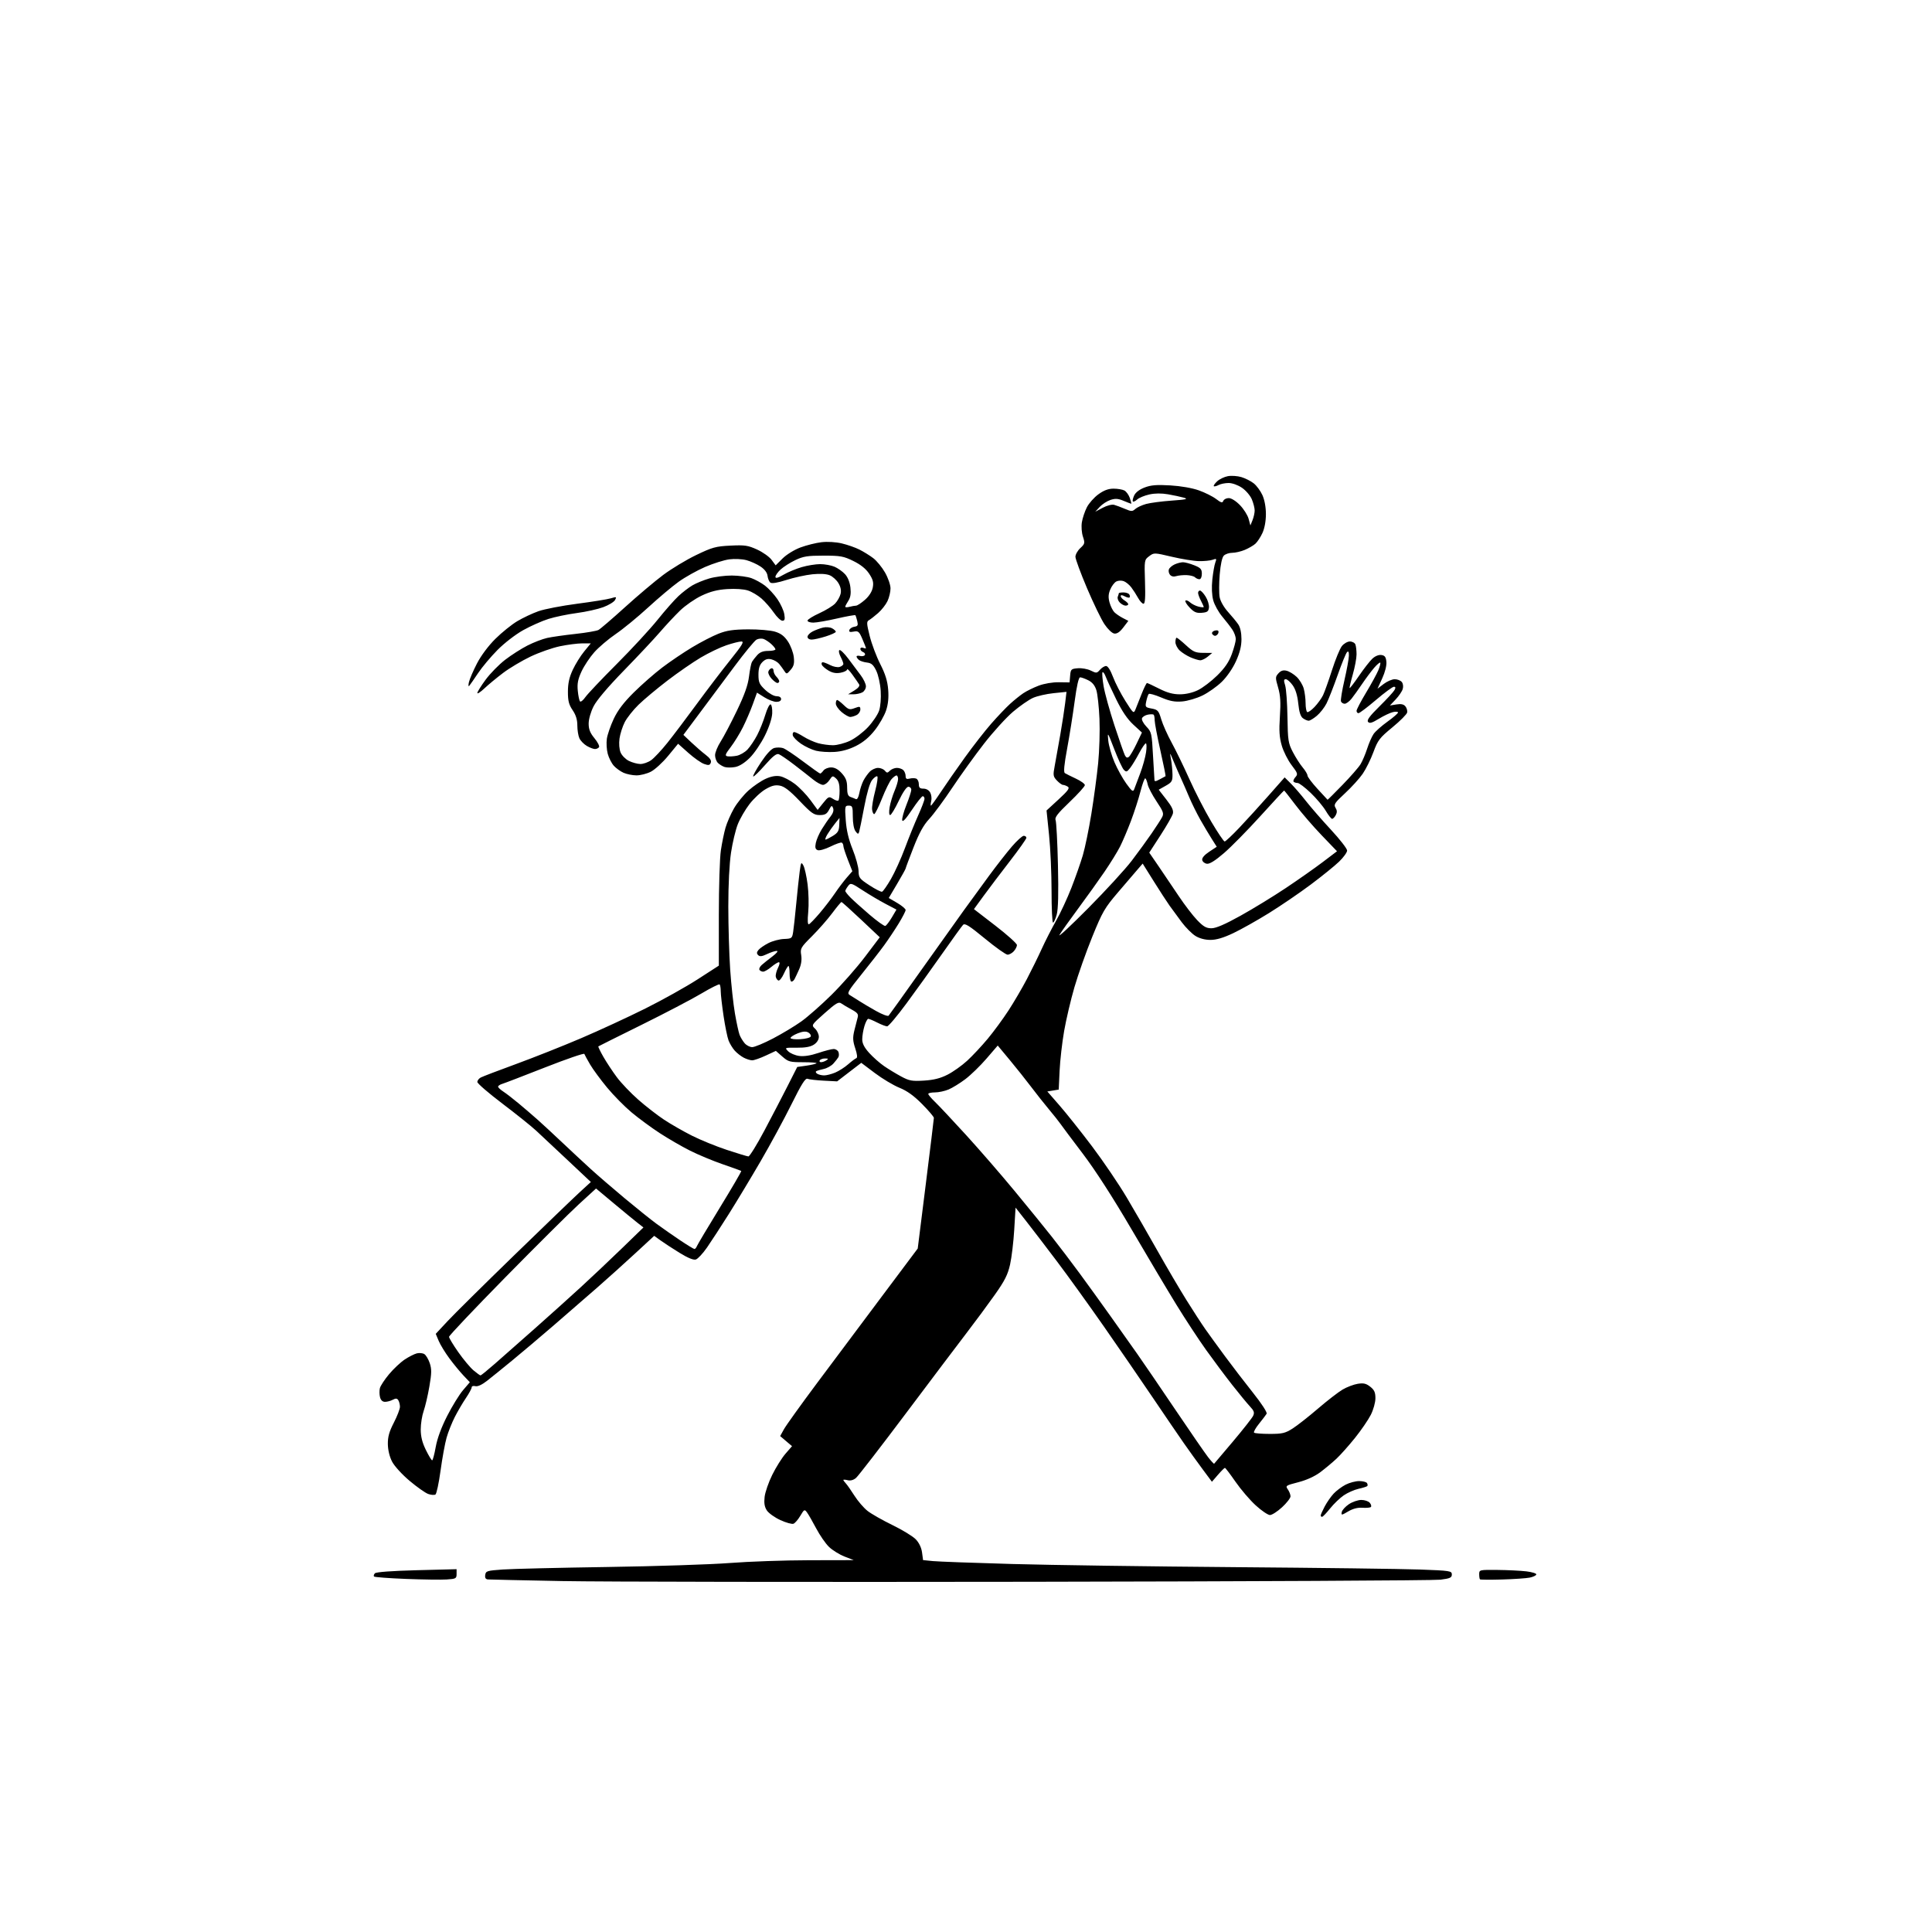 <svg version="1.1" xmlns="http://www.w3.org/2000/svg" xmlns:xlink="http://www.w3.org/1999/xlink" width="1024" height="1024" viewBox="0 0 1024 1024"><path stroke="none" fill="black" fill-rule="evenodd" d="M546.5,838.375C430.45,838.563 318.625,838.393 298.0,837.998C277.375,837.603 259.681,837.217 258.68,837.14C257.394,837.041 256.955,836.34 257.18,834.75C257.477,832.663 258.152,832.454 266.5,831.866C271.45,831.517 296.425,830.92 322.0,830.538C347.575,830.157 376.748,829.204 386.829,828.422C396.909,827.64 415.809,826.979 428.829,826.953L452.5,826.906L447.581,824.986C444.876,823.929 441.182,821.631 439.374,819.877C437.565,818.124 434.518,813.722 432.604,810.095C430.689,806.468 428.498,802.656 427.734,801.625C426.422,799.856 426.224,799.955 424.192,803.399C423.008,805.406 421.373,807.303 420.56,807.615C419.746,807.928 416.625,807.059 413.625,805.686C410.624,804.312 407.399,802.012 406.457,800.575C405.218,798.684 404.886,796.7 405.258,793.404C405.54,790.897 407.369,785.615 409.321,781.665C411.273,777.715 414.428,772.687 416.332,770.491L419.794,766.5L416.647,763.825L413.5,761.151L415.5,757.532C416.6,755.542 424.451,744.596 432.946,733.207C441.442,721.818 456.947,701.08 467.403,687.123L486.415,661.746L490.685,627.623C493.034,608.855 494.964,593.05 494.975,592.5C494.986,591.95 492.183,588.659 488.747,585.187C484.354,580.748 480.785,578.181 476.722,576.538C473.545,575.252 467.693,571.753 463.719,568.762L456.493,563.323L450.094,568.235L443.695,573.147L436.597,572.778C432.694,572.574 428.825,572.128 428.0,571.787C426.862,571.315 424.812,574.57 419.5,585.284C415.65,593.049 408.296,606.625 403.159,615.451C398.021,624.278 390.415,636.9 386.257,643.5C382.099,650.1 376.909,658.075 374.723,661.222C372.537,664.37 369.882,667.22 368.823,667.556C367.55,667.96 364.629,666.768 360.199,664.036C356.515,661.764 351.978,658.806 350.119,657.464L346.737,655.022L336.74,664.261C331.241,669.343 322.188,677.493 316.621,682.373C311.055,687.253 300.65,696.29 293.5,702.456C286.35,708.622 276.435,717.004 271.467,721.083C266.499,725.163 260.508,730.007 258.152,731.85C255.434,733.976 253.163,735.014 251.935,734.693C250.846,734.409 249.998,734.693 249.996,735.344C249.993,735.98 248.619,738.525 246.941,741.0C245.263,743.475 242.623,747.975 241.074,751.0C239.525,754.025 237.555,758.975 236.697,762.0C235.839,765.025 234.401,772.892 233.501,779.482C232.602,786.072 231.382,791.764 230.789,792.13C230.197,792.496 228.48,792.366 226.975,791.841C225.469,791.316 221.03,788.188 217.111,784.889C213.096,781.509 209.037,777.059 207.814,774.695C206.474,772.104 205.617,768.556 205.572,765.416C205.517,761.545 206.276,758.826 208.75,754.025C210.538,750.557 211.993,746.77 211.985,745.61C211.976,744.449 211.583,742.891 211.112,742.147C210.453,741.108 209.776,741.05 208.193,741.897C207.059,742.504 205.21,743.0 204.085,743.0C202.736,743.0 201.824,742.148 201.411,740.5C201.066,739.125 201.037,736.987 201.348,735.75C201.659,734.513 203.845,731.187 206.207,728.361C208.568,725.534 212.3,722.029 214.5,720.572C216.7,719.115 219.582,717.649 220.905,717.314C222.227,716.979 224.027,717.153 224.905,717.7C225.782,718.247 227.074,720.41 227.776,722.506C228.832,725.658 228.796,727.8 227.569,734.911C226.753,739.639 225.391,745.474 224.543,747.879C223.694,750.284 223,754.66 223,757.604C223,761.396 223.789,764.565 225.708,768.478C227.198,771.515 228.701,774.0 229.048,774.0C229.396,774.0 230.245,770.837 230.936,766.972C231.75,762.413 233.884,756.621 237.009,750.483C239.658,745.279 243.446,739.129 245.426,736.816L249.025,732.61L245.654,729.055C243.799,727.1 240.434,723.005 238.176,719.955C235.917,716.905 233.369,712.734 232.513,710.685L230.957,706.961L237.228,700.23C240.678,696.529 256.55,680.829 272.5,665.342C288.45,649.855 304.124,634.775 307.332,631.832L313.163,626.482L300.944,614.991C294.224,608.671 286.65,601.576 284.113,599.225C281.576,596.874 273.538,590.435 266.25,584.915C258.963,579.396 253,574.248 253.0,573.475C253.0,572.703 253.808,571.638 254.797,571.109C255.785,570.58 264.222,567.357 273.547,563.947C282.871,560.536 298.375,554.382 308.0,550.272C317.625,546.161 332.956,539.075 342.069,534.526C351.182,529.976 363.67,523.002 369.819,519.028L381.0,511.802L381.0,484.843C381.0,470.015 381.485,454.647 382.077,450.692C382.669,446.736 383.779,441.331 384.544,438.679C385.309,436.028 387.322,431.434 389.017,428.47C390.713,425.507 394.215,421.201 396.8,418.903C399.385,416.604 403.459,413.844 405.852,412.77C408.794,411.449 411.27,411.016 413.49,411.432C415.298,411.771 418.799,413.593 421.271,415.481C423.743,417.368 427.475,421.242 429.565,424.089L433.365,429.266L436.307,425.599C439.083,422.138 439.375,422.016 441.509,423.414C442.753,424.229 444.047,424.619 444.385,424.281C444.723,423.943 445.0,421.561 445.0,418.988C445.0,415.694 444.449,413.811 443.136,412.623C441.373,411.027 441.182,411.073 439.613,413.468C438.7,414.861 437.167,416.0 436.205,416.0C435.243,416 432.891,414.729 430.978,413.176C429.065,411.622 424.575,408.108 421.0,405.366C417.425,402.623 413.732,400.091 412.793,399.738C411.54,399.266 409.572,400.819 405.4,405.571C402.273,409.133 399.484,411.817 399.202,411.536C398.921,411.254 400.783,407.878 403.34,404.032C406.327,399.539 408.858,396.823 410.422,396.43C411.761,396.094 413.826,396.127 415.012,396.504C416.199,396.88 420.991,400.071 425.662,403.594C430.334,407.117 434.409,410.0 434.718,410.0C435.027,410 435.814,409.269 436.468,408.375C437.121,407.481 438.946,406.75 440.522,406.75C442.472,406.75 444.284,407.753 446.194,409.891C448.361,412.316 449,414.026 449.0,417.399C449.0,420.657 449.445,421.924 450.75,422.384C451.712,422.724 453.009,423.246 453.631,423.544C454.316,423.873 455.039,422.607 455.466,420.328C455.854,418.261 456.832,415.292 457.639,413.731C458.446,412.171 459.982,410.018 461.053,408.947C462.124,407.876 464.07,407 465.378,407.0C466.685,407.0 468.305,407.662 468.977,408.472C470.053,409.768 470.375,409.768 471.671,408.472C472.48,407.662 474.146,407 475.371,407C476.597,407 478.14,407.54 478.8,408.2C479.46,408.86 480,410.262 480.0,411.317C480.0,412.77 480.506,413.101 482.096,412.685C483.25,412.383 484.825,412.379 485.596,412.675C486.368,412.972 487.0,414.291 487.0,415.607C487.0,417.484 487.532,418.0 489.465,418.0C490.943,418 492.378,418.838 493.05,420.093C493.666,421.244 493.898,423.269 493.566,424.593C493.234,425.917 493.167,427.0 493.418,427.0C493.668,427 496.033,423.737 498.672,419.75C501.311,415.762 507.029,407.55 511.378,401.5C515.727,395.45 522.034,387.366 525.393,383.536C528.752,379.706 533.252,374.981 535.393,373.036C537.534,371.091 540.684,368.559 542.393,367.409C544.102,366.258 547.75,364.466 550.5,363.424C553.429,362.316 557.861,361.562 561.199,361.606L566.898,361.681L567.199,358.091C567.481,354.722 567.734,354.481 571.273,354.188C573.348,354.017 576.448,354.576 578.162,355.431C581.083,356.888 581.386,356.861 583.006,354.993C583.957,353.897 585.414,353.0 586.245,353.0C587.169,353 588.593,355.238 589.909,358.756C591.093,361.922 594.037,367.647 596.451,371.478C600.681,378.192 600.877,378.355 601.842,375.972C602.393,374.613 603.862,370.913 605.106,367.75C606.35,364.588 607.623,362.006 607.934,362.013C608.245,362.02 611.151,363.37 614.391,365.013C618.617,367.156 621.708,368 625.325,368.0C628.483,368.0 632.075,367.174 634.934,365.791C637.445,364.576 642.032,361.088 645.126,358.041C649.184,354.043 651.343,350.888 652.876,346.712C654.044,343.529 654.998,339.929 654.995,338.712C654.992,337.496 654.204,335.301 653.245,333.835C652.285,332.369 649.856,329.219 647.847,326.835C645.839,324.451 643.671,320.538 643.03,318.141C642.301,315.416 642.127,311.292 642.564,307.141C642.949,303.488 643.655,299.457 644.133,298.182C644.921,296.08 644.793,295.941 642.751,296.682C641.513,297.132 638.25,297.46 635.5,297.411C632.75,297.362 626.262,296.319 621.081,295.092C611.737,292.879 611.642,292.877 609.081,294.8C606.523,296.722 606.503,296.84 606.874,308.369C607.144,316.797 606.925,320 606.077,320C605.434,320.0 604.14,318.606 603.203,316.902C602.267,315.197 600.65,312.685 599.612,311.318C598.573,309.952 596.773,308.474 595.612,308.035C594.45,307.596 592.674,307.669 591.665,308.199C590.656,308.728 589.213,310.639 588.459,312.445C587.438,314.886 587.342,316.653 588.081,319.331C588.628,321.312 589.776,323.633 590.632,324.49C591.489,325.346 593.507,326.728 595.117,327.561L598.045,329.075L595.366,332.586C593.544,334.976 592.019,336.003 590.594,335.799C589.409,335.63 587.145,333.472 585.38,330.832C583.664,328.264 579.502,319.667 576.13,311.726C572.759,303.786 570.0,296.303 570.0,295.097C570.0,293.891 571.167,291.823 572.594,290.501C575.011,288.261 575.105,287.849 573.982,284.446C573.299,282.377 573.054,279.066 573.415,276.806C573.766,274.612 574.953,271.052 576.054,268.895C577.154,266.738 579.91,263.629 582.177,261.987C585.083,259.882 587.456,259 590.216,259C592.369,259 594.955,259.441 595.961,259.979C596.967,260.517 598.264,262.317 598.843,263.979C599.422,265.641 599.749,267 599.57,267C599.391,267 597.576,266.303 595.536,265.451C592.624,264.234 591.127,264.133 588.561,264.98C586.764,265.573 584.215,267.222 582.897,268.644L580.5,271.23L584.477,269.12C586.683,267.949 589.354,267.256 590.477,267.562C591.59,267.867 594.189,268.834 596.252,269.711C599.647,271.154 600.171,271.158 601.752,269.752C602.714,268.898 605.3,267.707 607.5,267.106C609.7,266.505 615.775,265.709 621.0,265.336C628.704,264.785 629.933,264.493 627.5,263.791C625.85,263.314 622.072,262.504 619.104,261.991C615.597,261.384 612.101,261.417 609.12,262.085C606.597,262.651 603.735,263.835 602.76,264.717C601.785,265.599 600.749,266.082 600.456,265.79C600.164,265.498 600.459,264.087 601.111,262.655C601.864,261.002 603.886,259.445 606.65,258.39C610.043,257.094 613.04,256.847 620.251,257.268C625.805,257.593 631.859,258.646 635.405,259.904C638.652,261.056 642.771,263.113 644.557,264.476C647.205,266.495 647.909,266.68 648.371,265.476C648.682,264.664 649.985,264.0 651.266,264C652.645,264 655.073,265.529 657.222,267.75C659.218,269.812 661.275,273.075 661.795,275.0L662.739,278.5L663.87,275.685C664.491,274.137 665,271.829 665.0,270.557C665.0,269.285 664.326,266.631 663.502,264.66C662.679,262.688 660.324,259.933 658.27,258.538C656.118,257.075 653.123,256 651.202,256C649.369,256 646.96,256.486 645.849,257.081C644.738,257.676 643.612,257.946 643.348,257.682C643.084,257.417 643.876,256.261 645.109,255.113C646.342,253.965 648.89,252.736 650.772,252.383C652.653,252.03 655.889,252.249 657.961,252.87C660.034,253.491 662.972,254.976 664.49,256.171C666.009,257.365 668.085,260.178 669.104,262.421C670.248,264.941 670.956,268.794 670.956,272.5C670.956,276.204 670.253,280.031 669.119,282.5C668.109,284.7 666.415,287.27 665.355,288.212C664.294,289.153 661.77,290.616 659.746,291.462C657.721,292.308 654.732,293 653.104,293C651.475,293.0 649.477,293.666 648.663,294.48C647.731,295.412 646.921,299.105 646.475,304.454C646.086,309.126 646.073,314.575 646.446,316.564C646.838,318.654 648.712,321.935 650.888,324.34C652.958,326.628 655.405,329.613 656.326,330.973C657.37,332.514 658.0,335.44 658.0,338.744C658,342.463 657.129,345.964 655.082,350.48C653.352,354.294 650.284,358.742 647.549,361.4C645.012,363.867 640.419,367.116 637.344,368.62C634.268,370.125 629.431,371.549 626.593,371.784C622.63,372.113 620.052,371.625 615.467,369.681C612.185,368.289 609.21,367.453 608.855,367.825C608.501,368.196 607.908,369.936 607.539,371.692C606.898,374.733 607.035,374.916 610.427,375.552C613.666,376.16 614.123,376.675 615.483,381.255C616.305,384.024 618.801,389.61 621.028,393.668C623.255,397.727 627.484,406.432 630.426,413.014C633.367,419.595 638.573,429.71 641.994,435.49C645.415,441.271 648.606,446.0 649.085,446.0C649.563,446.0 653.049,442.738 656.829,438.75C660.61,434.762 667.571,427.119 672.297,421.765L680.89,412.03L684.195,415.31C686.013,417.114 689.598,421.27 692.163,424.545C694.728,427.82 700.69,434.665 705.413,439.756C710.136,444.846 714.0,449.815 714.0,450.798C714.0,451.78 712.087,454.429 709.75,456.684C707.413,458.94 700.653,464.409 694.728,468.838C688.804,473.267 678.849,480.061 672.605,483.935C666.362,487.809 657.848,492.596 653.685,494.572C648.438,497.064 644.72,498.167 641.561,498.167C638.682,498.167 635.758,497.396 633.615,496.071C631.75,494.919 628.46,491.619 626.303,488.738C624.146,485.857 621.259,481.925 619.888,480.0C618.516,478.075 614.75,472.274 611.518,467.108L605.642,457.717L603.071,460.692C601.657,462.328 596.971,467.796 592.658,472.843C585.473,481.249 584.32,483.239 578.902,496.576C575.65,504.582 571.407,516.576 569.474,523.229C567.54,529.882 565.086,540.314 564.019,546.412C562.953,552.511 561.87,562.0 561.613,567.5L561.146,577.5L558.124,578.0L555.102,578.5L561.638,586.0C565.234,590.125 572.973,599.858 578.838,607.628C584.702,615.398 592.943,627.548 597.151,634.628C601.358,641.708 608.726,654.475 613.524,663.0C618.321,671.525 625.195,683.225 628.798,689.0C632.401,694.775 636.931,701.75 638.863,704.5C640.795,707.25 645.534,713.775 649.392,719.0C653.251,724.225 659.923,732.919 664.219,738.321C668.751,744.017 671.739,748.637 671.336,749.321C670.954,749.969 669.151,752.341 667.33,754.592C665.508,756.843 664.314,758.98 664.676,759.342C665.037,759.704 668.77,760.0 672.971,760.0C679.641,760.0 681.175,759.641 685.079,757.165C687.538,755.605 693.589,750.858 698.525,746.616C703.461,742.374 709.356,737.814 711.623,736.483C713.891,735.153 717.492,733.785 719.626,733.444C722.705,732.951 724.073,733.269 726.253,734.984C728.423,736.691 729,737.977 729.0,741.106C729,743.329 727.923,747.192 726.545,749.911C725.195,752.575 721.426,758.073 718.17,762.128C714.914,766.182 710.507,771.133 708.375,773.13C706.244,775.126 702.383,778.347 699.796,780.286C696.829,782.51 692.521,784.475 688.129,785.606C681.46,787.324 681.226,787.485 682.583,789.423C683.363,790.535 684.0,792.188 684.0,793.095C684,794.003 681.985,796.603 679.522,798.873C677.06,801.143 674.171,803.0 673.103,803.0C672.035,803.0 668.638,800.694 665.555,797.876C662.471,795.058 657.654,789.433 654.849,785.376C652.045,781.319 649.517,778.0 649.231,778.0C648.946,778.0 647.279,779.657 645.528,781.683L642.344,785.366L637.422,778.746C634.715,775.104 630.203,768.834 627.396,764.812C624.589,760.791 617.126,749.85 610.81,740.5C604.494,731.15 592.895,714.275 585.033,703.0C577.172,691.725 565.984,676.2 560.17,668.5C554.357,660.8 547.051,651.253 543.934,647.284L538.268,640.068L537.567,651.784C537.182,658.228 536.188,666.527 535.359,670.226C534.151,675.613 532.545,678.799 527.291,686.226C523.683,691.327 517.11,700.225 512.684,706.0C508.258,711.775 493.656,731.125 480.236,749.0C466.815,766.875 454.887,782.315 453.73,783.312C452.389,784.467 450.788,784.913 449.313,784.542C448.041,784.223 447.0,784.163 447.0,784.41C447.0,784.656 447.572,785.452 448.271,786.179C448.97,786.905 451.041,789.861 452.873,792.747C454.706,795.633 457.846,799.276 459.852,800.842C461.859,802.409 467.801,805.783 473.058,808.34C478.315,810.897 483.863,814.292 485.388,815.883C487.122,817.693 488.364,820.295 488.704,822.832L489.248,826.887L494.374,827.402C497.193,827.685 516.15,828.382 536.5,828.952C556.85,829.521 609.95,830.272 654.5,830.622C699.05,830.971 743.15,831.536 752.5,831.878C768.626,832.468 769.5,832.603 769.5,834.5C769.5,836.193 768.578,836.618 763.5,837.267C760.2,837.689 662.55,838.188 546.5,838.375zM236.747,837.157C233.858,837.346 224.159,837.213 215.193,836.862C206.227,836.511 198.608,835.941 198.262,835.595C197.916,835.25 198.123,834.477 198.722,833.878C199.402,833.198 207.743,832.585 220.906,832.246L242.0,831.703L242.0,834.259C242.0,836.632 241.625,836.839 236.747,837.157zM796.164,837.168C789.93,837.351 784.642,837.312 784.414,837.083C784.186,836.854 784.0,835.617 784.0,834.333C784.0,832.042 784.174,832.002 793.75,832.099C799.112,832.153 805.975,832.491 809.0,832.849C812.025,833.207 814.403,833.95 814.285,834.5C814.166,835.05 812.591,835.801 810.785,836.168C808.978,836.536 802.399,836.986 796.164,837.168zM700.75,803.939C700.337,803.973 700.0,803.656 700.0,803.235C700.0,802.815 700.946,800.677 702.102,798.485C703.259,796.293 705.396,793.221 706.852,791.658C708.309,790.096 711.17,787.958 713.21,786.908C715.251,785.859 718.487,785.0 720.401,785.0C722.316,785.0 724.179,785.48 724.541,786.067C724.904,786.653 724.965,787.368 724.678,787.655C724.391,787.943 722.301,788.594 720.034,789.104C717.767,789.613 714.244,791.174 712.206,792.572C710.168,793.97 706.925,797.086 705.0,799.496C703.075,801.906 701.163,803.906 700.75,803.939zM714.562,801.096C711.043,803.172 710.816,803.196 711.153,801.445C711.351,800.414 713.04,798.542 714.905,797.285C716.77,796.028 719.749,795.0 721.525,795.0C723.302,795.0 725.324,795.686 726.02,796.524C726.716,797.362 726.977,798.357 726.6,798.733C726.223,799.11 724.209,799.295 722.124,799.145C719.609,798.963 717.064,799.62 714.562,801.096zM643.526,775.796C643.683,775.633 648.176,770.325 653.51,764.0C658.844,757.675 663.652,751.555 664.196,750.401C664.996,748.701 664.667,747.749 662.472,745.401C660.98,743.805 656.776,738.703 653.13,734.063C649.483,729.422 643.26,721.097 639.3,715.563C635.34,710.028 628.23,699.2 623.5,691.5C618.77,683.8 608.011,665.72 599.591,651.323C589.891,634.737 580.474,620.13 573.891,611.459C568.176,603.931 562.843,596.811 562.039,595.636C561.235,594.461 558.507,591.025 555.976,588.0C553.445,584.975 549.17,579.575 546.475,576.0C543.779,572.425 538.704,566.049 535.195,561.831L528.816,554.162L522.854,561.089C519.575,564.899 514.533,569.797 511.651,571.974C508.768,574.15 504.757,576.621 502.737,577.465C500.717,578.309 497.475,579.0 495.532,579.0C493.589,579.0 492.0,579.362 492.0,579.804C492.0,580.246 493.617,582.158 495.593,584.054C497.569,585.949 504.938,593.8 511.968,601.5C518.997,609.2 530.543,622.51 537.625,631.079C544.706,639.647 553.65,650.646 557.5,655.52C561.35,660.395 567.987,669.134 572.248,674.942C576.51,680.749 583.839,690.9 588.536,697.5C593.233,704.1 599.61,713.1 602.707,717.5C605.804,721.9 614.864,735.175 622.839,747.0C630.815,758.825 638.668,770.208 640.291,772.296C641.914,774.384 643.37,775.959 643.526,775.796zM254.693,729.0C254.99,729.0 258.443,726.19 262.366,722.756C266.29,719.321 275.8,710.93 283.5,704.109C291.2,697.287 302.209,687.385 307.964,682.103C313.72,676.821 323.515,667.567 329.731,661.539L341.034,650.577L337.786,648.039C336,646.642 330.348,641.998 325.226,637.718L315.914,629.935L306.871,638.218C301.897,642.773 284.367,660.2 267.914,676.945C251.461,693.69 238.0,707.907 238.0,708.539C238.0,709.17 240.21,712.833 242.911,716.679C245.612,720.526 249.247,724.871 250.988,726.336C252.729,727.801 254.396,729.0 254.693,729.0zM368.079,662.0C368.468,662.0 369.044,661.329 369.358,660.509C369.673,659.689 375.18,650.447 381.595,639.972C388.011,629.497 393.089,620.793 392.88,620.629C392.671,620.466 388.254,618.87 383.064,617.084C377.874,615.297 370.058,612.04 365.694,609.846C361.331,607.652 354.102,603.469 349.63,600.549C345.159,597.63 338.455,592.696 334.734,589.585C331.012,586.474 325.162,580.537 321.734,576.391C318.305,572.244 314.266,566.748 312.759,564.176C311.251,561.604 309.878,559.094 309.708,558.598C309.538,558.103 300.197,561.315 288.949,565.737C277.702,570.159 267.488,574.083 266.25,574.456C265.012,574.829 264.0,575.503 264.0,575.952C264.0,576.402 265.238,577.571 266.75,578.549C268.262,579.527 271.972,582.392 274.992,584.914C278.013,587.436 282.51,591.3 284.984,593.5C287.459,595.7 293.313,601.118 297.992,605.541C302.671,609.963 309.44,616.263 313.032,619.541C316.625,622.818 324.725,629.804 331.032,635.065C337.34,640.325 344.984,646.451 348.02,648.676C351.055,650.902 356.652,654.81 360.456,657.361C364.26,659.913 367.69,662.0 368.079,662.0zM396.664,612.929C397.304,612.968 401.115,606.812 405.133,599.25C409.151,591.688 414.714,581.004 417.495,575.509L422.552,565.517L427.374,564.828C430.026,564.448 432.452,563.882 432.764,563.569C433.077,563.256 429.899,563.0 425.701,563.0C418.644,563.0 417.812,562.774 414.646,559.994L411.223,556.989L405.862,559.485C402.913,560.857 399.69,561.985 398.7,561.99C397.711,561.996 395.686,561.368 394.2,560.595C392.715,559.822 390.56,558.135 389.412,556.845C388.263,555.555 386.8,553.15 386.161,551.5C385.521,549.85 384.326,544.0 383.505,538.5C382.684,533.0 382.009,527.113 382.006,525.417C382.003,523.721 381.74,522.073 381.422,521.755C381.104,521.438 376.717,523.632 371.672,526.632C366.627,529.632 352.375,537.09 340.0,543.207C327.625,549.323 317.339,554.452 317.143,554.604C316.946,554.757 318.156,557.271 319.831,560.191C321.506,563.111 324.724,567.975 326.98,571.0C329.237,574.025 334.327,579.355 338.292,582.845C342.256,586.335 348.426,591.122 352.002,593.484C355.579,595.845 362.202,599.641 366.72,601.919C371.239,604.197 379.562,607.591 385.218,609.46C390.873,611.329 396.024,612.89 396.664,612.929zM489.68,572.743C494.859,572.43 498.343,571.559 502.18,569.618C505.106,568.137 509.804,564.805 512.621,562.213C515.437,559.621 520.335,554.385 523.505,550.578C526.676,546.77 531.632,540.02 534.52,535.578C537.407,531.135 541.778,523.675 544.232,519.0C546.687,514.325 550.226,507.126 552.098,503.002C553.969,498.877 557.388,492.182 559.695,488.122C562.002,484.063 565.669,476.187 567.844,470.621C570.018,465.054 572.754,457.264 573.924,453.308C575.093,449.353 577.131,439.453 578.452,431.308C579.773,423.164 581.39,411.1 582.046,404.5C582.701,397.9 583.015,387.325 582.743,381.0C582.471,374.675 581.729,367.838 581.093,365.808C580.307,363.295 578.94,361.618 576.815,360.558C575.098,359.701 573.153,359.0 572.493,359.0C571.712,359.0 570.697,363.451 569.586,371.75C568.647,378.762 566.854,390.031 565.601,396.791C564.001,405.417 563.647,409.288 564.411,409.775C565.01,410.157 567.638,411.468 570.25,412.689C572.862,413.909 575.0,415.459 575.0,416.133C575.0,416.806 571.342,420.852 566.872,425.123C560.524,431.187 558.906,433.284 559.488,434.694C559.897,435.687 560.459,446.4 560.736,458.5C561.08,473.542 560.873,481.844 560.081,484.75C559.444,487.087 558.567,489.0 558.131,489.0C557.696,489.0 557.343,481.462 557.347,472.25C557.351,463.038 556.755,449.667 556.022,442.537L554.69,429.573L561.051,423.723C566.088,419.09 567.109,417.681 565.956,416.952C565.155,416.445 564.016,416.024 563.424,416.015C562.833,416.007 561.367,414.955 560.167,413.677C558.166,411.548 558.07,410.903 559.018,405.927C559.587,402.942 560.91,395.55 561.959,389.5C563.008,383.45 564.181,375.844 564.567,372.598L565.268,366.696L558.415,367.399C554.645,367.785 549.747,368.904 547.53,369.885C545.314,370.866 540.549,374.173 536.943,377.233C533.337,380.294 526.413,387.906 521.558,394.149C516.702,400.392 509.132,410.9 504.735,417.5C500.339,424.1 494.846,431.542 492.53,434.037C489.464,437.34 487.187,441.468 484.159,449.212C481.872,455.062 480.0,460.071 480.0,460.342C480.0,460.613 477.989,464.236 475.531,468.393L471.062,475.952L475.531,478.571C477.989,480.012 480.0,481.701 480.0,482.325C480.0,482.95 478.341,486.169 476.314,489.48C474.287,492.791 470.828,497.975 468.628,501.0C466.428,504.025 461.025,510.967 456.622,516.427C449.392,525.391 448.791,526.459 450.431,527.427C451.431,528.017 453.655,529.414 455.374,530.531C457.093,531.648 461.143,534.045 464.372,535.859C467.602,537.672 470.58,538.783 470.99,538.328C471.401,537.872 479.074,527.15 488.042,514.5C497.01,501.85 507.274,487.45 510.851,482.5C514.427,477.55 520.498,469.225 524.341,464.0C528.185,458.775 533.55,451.913 536.264,448.75C538.977,445.587 541.828,443.0 542.599,443.0C543.37,443.0 544.0,443.478 544.0,444.061C544.0,444.645 540.062,450.212 535.25,456.432C530.438,462.652 524.185,470.918 521.355,474.8L516.21,481.859L527.605,490.646C533.872,495.479 539.0,500.088 539.0,500.888C539.0,501.688 538.255,503.165 537.345,504.171C536.435,505.177 534.946,506.0 534.036,506.0C533.126,506.0 527.716,502.158 522.014,497.463C513.667,490.591 511.407,489.177 510.423,490.213C509.751,490.921 504.747,497.845 499.303,505.6C493.859,513.356 485.376,525.161 480.452,531.833C475.529,538.506 470.92,543.973 470.21,543.983C469.501,543.992 467.156,543.1 465.0,542.0C462.844,540.9 460.683,540.0 460.198,540.0C459.713,540.0 458.795,541.74 458.158,543.866C457.521,545.992 457.0,549.141 457.0,550.863C457.0,553.068 458.092,555.203 460.693,558.082C462.724,560.33 466.267,563.463 468.565,565.045C470.864,566.627 474.94,569.103 477.623,570.549C481.917,572.863 483.358,573.125 489.68,572.743zM436.782,569.985C438.037,569.993 440.676,569.326 442.646,568.503C444.617,567.68 447.708,565.707 449.517,564.119C451.326,562.531 453.278,561.067 453.854,560.866C454.54,560.626 454.349,558.826 453.301,555.655C451.992,551.691 451.905,549.963 452.826,546.155C453.446,543.595 454.232,540.519 454.574,539.32C455.083,537.538 454.495,536.762 451.348,535.06C449.232,533.915 446.763,532.455 445.861,531.815C444.492,530.842 443.053,531.69 437.095,536.986C430.011,543.281 429.979,543.332 431.983,545.199C433.093,546.233 434.0,548.175 434.0,549.516C434.0,551.04 433.022,552.595 431.392,553.662C429.576,554.852 426.815,555.353 422.295,555.31C415.859,555.249 415.821,555.265 417.755,557.2C418.829,558.273 421.46,559.385 423.603,559.672C426.137,560.011 429.675,559.46 433.718,558.097C437.139,556.943 440.803,556.0 441.861,556.0C442.92,556.0 444.061,556.716 444.396,557.59C444.732,558.465 444.713,559.702 444.354,560.34C443.996,560.978 442.813,562.489 441.726,563.698C440.638,564.907 438.343,566.198 436.624,566.566C434.906,566.934 433.114,567.464 432.643,567.743C432.172,568.022 432.397,568.637 433.143,569.11C433.889,569.583 435.527,569.976 436.782,569.985zM435.191,562.985C435.911,562.976 437.175,562.533 438.0,562.0C439.219,561.212 439.09,561.028 437.309,561.015C436.104,561.007 434.84,561.45 434.5,562.0C434.16,562.55 434.471,562.993 435.191,562.985zM398.698,555.0C399.937,555.0 404.898,552.936 409.721,550.413C414.545,547.889 421.285,543.831 424.7,541.394C428.115,538.958 435.345,532.584 440.767,527.232C446.188,521.879 454.149,512.836 458.458,507.135L466.292,496.77L456.396,487.435C450.953,482.3 446.275,478.095 446.0,478.09C445.725,478.085 443.512,480.746 441.082,484.003C438.651,487.261 433.827,492.756 430.361,496.213C424.383,502.176 424.089,502.692 424.654,506.228C425.046,508.684 424.678,511.243 423.577,513.728C422.657,515.803 421.54,518.175 421.094,519.0C420.647,519.825 419.881,520.38 419.391,520.233C418.901,520.086 418.5,518.172 418.5,515.981C418.5,513.79 418.231,511.998 417.902,511.999C417.573,511.999 416.486,513.813 415.487,516.028C414.488,518.244 413.182,519.894 412.585,519.696C411.988,519.497 411.355,518.584 411.177,517.667C410.999,516.75 411.527,514.65 412.35,513C413.225,511.247 413.419,510.0 412.818,510.0C412.252,510.0 410.452,511.125 408.818,512.5C407.184,513.875 405.233,515.0 404.482,515.0C403.732,515.0 402.85,514.566 402.523,514.036C402.195,513.507 402.731,512.353 403.714,511.473C404.696,510.594 407.249,508.552 409.388,506.937C411.698,505.192 412.624,504.0 411.671,504.0C410.789,504.0 408.473,504.76 406.524,505.69C403.857,506.962 402.696,507.096 401.832,506.232C400.969,505.369 401.017,504.685 402.025,503.469C402.763,502.581 405.137,500.95 407.302,499.846C409.467,498.742 413.17,497.763 415.531,497.672C419.623,497.514 419.849,497.343 420.379,494.003C420.684,492.076 421.424,485.325 422.023,479.0C422.622,472.675 423.44,465.025 423.841,462.0C424.51,456.949 424.671,456.681 425.806,458.724C426.486,459.947 427.493,464.447 428.043,468.724C428.593,473.001 428.745,479.596 428.379,483.381C427.943,487.905 428.065,490.131 428.735,489.881C429.296,489.671 431.862,487.025 434.438,484.0C437.014,480.975 440.643,476.25 442.502,473.5C444.362,470.75 447.205,466.985 448.821,465.133L451.76,461.766L449.38,455.694C448.071,452.354 447.0,449.058 447.0,448.369C447.0,447.681 446.636,446.893 446.19,446.618C445.745,446.342 443.056,447.268 440.214,448.675C437.354,450.09 434.312,450.95 433.401,450.6C432.148,450.12 431.907,449.215 432.389,446.803C432.738,445.062 434.147,441.806 435.521,439.569C436.895,437.331 438.977,434.298 440.147,432.828C441.536,431.083 442.026,429.522 441.56,428.328C440.926,426.705 440.682,426.809 439.391,429.25C438.229,431.446 437.234,432.0 434.448,432.0C431.411,432.0 430.037,431.033 423.819,424.515C418.633,419.079 415.769,416.86 413.36,416.408C410.836,415.934 408.999,416.396 405.684,418.34C403.287,419.744 399.487,423.28 397.241,426.197C394.995,429.114 392.2,433.934 391.03,436.91C389.86,439.885 388.253,446.635 387.457,451.91C386.58,457.729 386.015,468.971 386.021,480.5C386.026,490.95 386.473,505.991 387.015,513.926C387.556,521.86 388.691,532.335 389.536,537.205C390.38,542.074 391.482,547.137 391.983,548.457C392.485,549.776 393.694,551.788 394.67,552.927C395.646,554.067 397.458,555.0 398.698,555.0zM424.171,550.802C427.016,550.636 429.518,549.968 429.732,549.318C429.946,548.667 429.307,547.702 428.311,547.173C427.06,546.508 425.34,546.675 422.75,547.712C420.688,548.538 419.0,549.639 419.0,550.159C419.0,550.679 421.327,550.969 424.171,550.802zM576.703,481.427C586.018,472.038 596.434,460.685 599.848,456.199C603.263,451.714 608.007,445.195 610.391,441.713C612.775,438.231 615.262,434.378 615.919,433.151C616.966,431.195 616.606,430.163 612.988,424.744C610.72,421.347 608.611,417.306 608.303,415.763C607.994,414.22 607.43,412.766 607.05,412.531C606.67,412.296 605.531,415.343 604.52,419.302C603.509,423.261 601.215,430.38 599.422,435.123C597.629,439.866 595.024,445.993 593.632,448.739C592.24,451.486 588.522,457.505 585.37,462.116C582.217,466.727 575.971,475.45 571.488,481.5C567.005,487.55 562.534,493.85 561.552,495.5C560.57,497.15 567.388,490.817 576.703,481.427zM642.102,492.0C644.483,492.0 649.244,489.946 657.523,485.346C664.111,481.686 674.9,475.086 681.5,470.679C688.1,466.271 696.907,460.082 701.071,456.924L708.642,451.183L700.474,442.677C695.982,438 689.737,430.758 686.597,426.586C683.457,422.414 680.757,419.0 680.598,419.0C680.439,419.0 674.76,425.121 667.98,432.603C661.199,440.085 652.538,448.886 648.733,452.161C644.059,456.184 641.119,458.015 639.668,457.807C638.487,457.638 637.375,456.738 637.198,455.806C636.993,454.733 638.346,453.137 640.887,451.456L644.899,448.801L642.266,444.65C640.818,442.368 638.1,437.8 636.227,434.5C634.353,431.2 631.684,425.8 630.295,422.5C628.906,419.2 626.942,414.7 625.93,412.5C624.919,410.3 623.158,406.25 622.018,403.5C619.947,398.507 619.945,398.505 620.666,402.5C621.063,404.7 621.413,408.281 621.444,410.458C621.494,413.999 621.113,414.634 617.82,416.49L614.14,418.565L618.185,423.756C621.168,427.585 622.077,429.545 621.648,431.224C621.328,432.476 618.38,437.643 615.098,442.707L609.129,451.914L614.134,459.207C616.887,463.218 621.657,470.282 624.735,474.905C627.812,479.527 632.204,485.265 634.494,487.655C637.828,491.135 639.343,492.0 642.102,492.0zM469.225,490.758C469.777,490.574 471.334,488.551 472.686,486.263L475.143,482.101L469.322,479.044C466.12,477.362 460.665,474.134 457.2,471.87C451.172,467.932 450.839,467.835 449.482,469.627C448.702,470.657 448.049,471.822 448.032,472.216C448.014,472.609 449.244,474.184 450.763,475.716C452.283,477.247 456.833,481.333 460.874,484.796C464.915,488.259 468.673,490.942 469.225,490.758zM467.493,472.637C468.039,472.472 470.159,469.45 472.205,465.919C474.25,462.389 477.597,455.0 479.642,449.5C481.687,444.0 484.855,436.181 486.68,432.125C488.506,428.069 490.0,424.131 490.0,423.375C490.0,422.619 489.585,422.0 489.077,422.0C488.569,422.0 485.987,425.259 483.339,429.242C480.096,434.121 478.415,435.918 478.19,434.75C478.007,433.796 479.014,430.123 480.428,426.587C481.843,423.052 483.0,419.448 483.0,418.579C483.0,417.711 482.303,417.0 481.451,417.0C480.506,417.0 478.512,419.927 476.34,424.5C474.381,428.625 472.338,432.0 471.801,432.0C471.208,432.0 471.103,430.351 471.534,427.798C471.924,425.487 473.089,421.625 474.122,419.215C475.155,416.806 476.0,413.971 476.0,412.917C476.0,411.863 475.62,411.0 475.155,411.0C474.69,411.0 473.514,411.88 472.541,412.955C471.568,414.029 469.289,418.642 467.477,423.205C465.665,427.767 463.803,431.5 463.341,431.5C462.878,431.5 462.374,430.375 462.22,429.0C462.065,427.625 462.803,423.233 463.858,419.24C464.913,415.247 465.413,411.755 464.968,411.48C464.524,411.206 463.286,412.092 462.218,413.45C461,414.999 459.446,420.313 458.049,427.709C456.825,434.194 455.605,440.175 455.34,441.0C454.942,442.236 454.606,442.159 453.429,440.559C452.577,439.402 452.0,436.271 452.0,432.809C452.0,427.538 451.802,427.0 449.857,427.0C447.804,427.0 447.737,427.323 448.265,434.75C448.645,440.096 449.775,444.878 451.908,450.167C453.608,454.383 455.026,459.558 455.059,461.667C455.113,465.204 455.557,465.787 460.809,469.218C463.939,471.262 466.947,472.801 467.493,472.637zM437.575,445.0C437.954,445.0 439.706,444.109 441.469,443.019C444.093,441.397 444.7,440.356 444.816,437.279L444.957,433.521L442.559,436.51C441.239,438.155 439.424,440.738 438.524,442.25C437.623,443.762 437.197,445.0 437.575,445.0zM706.06,434.0C705.581,434.0 704.061,432.087 702.682,429.75C701.302,427.413 697.708,423.137 694.694,420.25C691.681,417.363 688.567,415.0 687.775,415.0C686.982,415.0 686.032,414.699 685.664,414.331C685.297,413.963 685.702,412.882 686.565,411.928C688.007,410.334 687.846,409.816 684.576,405.532C682.619,402.968 680.278,398.325 679.373,395.213C678.092,390.806 677.871,387.378 678.374,379.713C678.87,372.132 678.651,368.607 677.418,364.365C675.911,359.182 675.923,358.743 677.615,356.873C678.907,355.446 680.128,355.063 681.956,355.515C683.355,355.86 685.74,357.322 687.256,358.764C688.772,360.206 690.457,362.987 691.001,364.943C691.544,366.899 691.991,370.386 691.994,372.691C691.997,374.996 692.379,377.116 692.842,377.402C693.304,377.688 695.054,376.477 696.73,374.711C698.405,372.945 700.43,370.15 701.229,368.5C702.028,366.85 704.167,360.867 705.982,355.205C707.797,349.543 710.152,343.806 711.214,342.455C712.276,341.105 714.189,340.0 715.466,340.0C716.742,340.0 718.059,340.712 718.393,341.582C718.727,342.452 719.0,344.816 719.0,346.835C719.0,348.854 718.108,353.625 717.018,357.438C715.928,361.25 715.175,364.508 715.345,364.679C715.516,364.849 717.742,361.934 720.292,358.202C722.842,354.469 726.026,350.385 727.367,349.125C728.846,347.736 730.728,346.966 732.152,347.168C733.987,347.427 734.569,348.214 734.815,350.769C735.003,352.726 734.12,356.241 732.614,359.532L730.098,365.027L733.394,362.513C735.206,361.131 737.829,360.0 739.222,360.0C740.615,360.0 742.297,360.653 742.96,361.452C743.66,362.295 743.875,363.868 743.472,365.202C743.091,366.466 741.407,368.946 739.729,370.713L736.679,373.926L740.136,373.365C742.572,372.97 743.973,373.262 744.879,374.354C745.586,375.207 746.015,376.675 745.833,377.618C745.65,378.561 742.128,382.106 738.008,385.494C731.202,391.092 730.279,392.295 727.94,398.633C726.523,402.47 723.965,407.644 722.254,410.131C720.543,412.617 716.333,417.253 712.899,420.433C707.383,425.54 706.793,426.439 707.85,428.131C708.713,429.513 708.751,430.597 707.988,432.023C707.406,433.11 706.538,434.0 706.06,434.0zM703.638,423.887C703.714,423.949 707.265,420.415 711.528,416.034C715.792,411.653 720.105,406.712 721.113,405.054C722.121,403.396 723.705,399.668 724.633,396.77C725.561,393.871 727.1,390.375 728.052,389.0C729.005,387.625 732.298,384.7 735.371,382.5C738.443,380.3 740.967,378.114 740.978,377.642C740.99,377.169 739.763,377.079 738.25,377.44C736.737,377.802 733.389,379.391 730.808,380.971C727.188,383.189 725.882,383.563 725.093,382.612C724.341,381.706 725.939,379.533 731.105,374.439C734.975,370.623 738.575,366.712 739.106,365.75C739.8,364.491 739.71,364 738.785,364C738.078,364 733.801,367.15 729.28,371C724.759,374.85 720.597,378.0 720.03,378.0C719.464,378.0 719.001,377.438 719.002,376.75C719.003,376.062 721.27,371.732 724.04,367.126C726.811,362.52 729.741,357.163 730.552,355.222C731.363,353.281 731.814,351.481 731.554,351.221C731.295,350.961 729.826,352.21 728.291,353.996C726.756,355.782 723.925,359.577 722.0,362.429C720.075,365.281 717.535,368.826 716.356,370.307C715.177,371.788 713.538,373.0 712.713,373.0C711.889,373.0 711.003,372.438 710.745,371.75C710.487,371.062 711.312,366.0 712.578,360.5C713.844,355.0 714.907,349.173 714.94,347.55C714.982,345.48 714.685,344.915 713.945,345.655C713.364,346.236 711.122,351.729 708.961,357.863C706.8,363.997 704.145,370.756 703.06,372.882C701.975,375.009 699.683,377.93 697.967,379.374C696.251,380.818 694.292,382.0 693.614,382.0C692.937,382.0 691.572,381.407 690.581,380.683C689.323,379.763 688.578,377.415 688.11,372.896C687.663,368.58 686.679,365.358 685.152,363.214C683.894,361.446 682.251,360.0 681.502,360.0C680.423,360.0 680.351,360.677 681.156,363.25C681.715,365.038 682.265,372.575 682.379,380.0C682.569,392.44 682.794,393.901 685.237,398.607C686.696,401.417 689.039,405.081 690.445,406.752C691.85,408.422 693.0,410.361 693.0,411.06C693.0,411.759 695.362,414.906 698.25,418.053C701.138,421.2 703.562,423.825 703.638,423.887zM601.141,418.328C601.52,417.323 602.936,413.575 604.286,410.0C605.637,406.425 607.052,401.363 607.432,398.75C607.812,396.137 607.757,394.001 607.311,394.002C606.865,394.004 605.253,396.366 603.729,399.252C602.205,402.139 600.089,405.625 599.027,407.0C597.317,409.213 596.929,409.328 595.648,408.0C594.852,407.175 592.556,402.225 590.546,397.0C587.058,387.934 586.915,387.728 587.399,392.5C587.678,395.25 589.165,400.428 590.703,404.006C592.241,407.585 595.064,412.683 596.976,415.334C599.896,419.386 600.561,419.864 601.141,418.328zM612.514,414.0C612.796,414.0 614.034,413.438 615.264,412.75C616.494,412.062 617.623,411.452 617.773,411.393C617.924,411.335 616.686,405.202 615.023,397.765C613.36,390.328 612.0,383.139 612.0,381.788C612.0,380.438 611.764,379.098 611.476,378.81C611.189,378.522 609.802,378.506 608.394,378.775C606.987,379.044 605.589,379.907 605.288,380.692C604.987,381.477 606.025,383.46 607.595,385.099C610.332,387.956 610.478,388.603 611.138,400.789C611.517,407.78 611.866,413.613 611.913,413.75C611.961,413.887 612.231,414.0 612.514,414.0zM337.29,410.961C335.205,410.939 332.15,410.322 330.5,409.588C328.85,408.855 326.531,407.185 325.346,405.877C324.161,404.57 322.709,401.717 322.118,399.538C321.527,397.359 321.314,393.759 321.645,391.538C321.975,389.317 323.609,384.591 325.276,381.036C327.422,376.459 330.523,372.373 335.903,367.036C340.081,362.891 346.875,356.936 351.0,353.803C355.125,350.67 362.26,345.848 366.856,343.086C371.452,340.324 377.752,337.071 380.856,335.857C385.266,334.132 388.687,333.633 396.5,333.575C402.039,333.533 408.402,334.076 410.764,334.792C413.887,335.739 415.725,337.138 417.635,340.024C419.068,342.191 420.459,345.889 420.724,348.243C421.106,351.629 420.759,353.044 419.067,355.012C417.022,357.39 416.874,357.418 415.714,355.631C415.046,354.604 413.825,352.935 413.0,351.924C412.175,350.913 410.301,349.802 408.837,349.456C406.89,348.996 405.612,349.388 404.087,350.913C402.572,352.428 402.0,354.269 402.0,357.632C402.0,361.648 402.475,362.712 405.571,365.632C407.606,367.551 410.187,369.0 411.571,369.0C413.063,369.0 414.0,369.578 414.0,370.5C414.0,371.436 413.053,372.0 411.48,372.0C410.094,372.0 407.22,370.901 405.093,369.559L401.225,367.117L398.983,373.309C397.75,376.714 395.39,382.192 393.739,385.483C392.088,388.773 389.182,393.498 387.282,395.983C384.41,399.738 384.112,400.558 385.514,400.843C386.441,401.031 388.651,400.913 390.425,400.58C392.198,400.247 394.802,398.743 396.209,397.238C397.617,395.732 399.91,392.322 401.303,389.661C402.697,386.999 404.637,382.153 405.614,378.892C406.59,375.631 407.864,373.132 408.445,373.339C409.025,373.546 409.404,375.683 409.288,378.089C409.158,380.762 407.648,385.351 405.404,389.891C403.385,393.977 399.807,399.245 397.454,401.598C394.73,404.322 391.905,406.115 389.675,406.533C387.749,406.894 385.237,406.893 384.093,406.529C382.948,406.166 381.334,405.191 380.506,404.363C379.678,403.535 379.0,401.691 379.0,400.266C379.0,398.841 380.324,395.611 381.941,393.088C383.559,390.564 387.429,383.202 390.541,376.728C394.629,368.223 396.42,363.179 396.993,358.554C397.43,355.034 398.127,351.557 398.542,350.827C398.958,350.097 400.209,348.488 401.323,347.25C402.753,345.662 404.474,345.0 407.174,345.0C409.278,345.0 411.0,344.628 411.0,344.174C411.0,343.72 409.988,342.437 408.75,341.323C407.512,340.209 405.68,339.008 404.678,338.653C403.675,338.298 402.005,338.462 400.966,339.018C399.926,339.575 394.671,345.951 389.288,353.188C383.905,360.425 375.61,371.556 370.856,377.923L362.211,389.5L366.43,393.5C368.751,395.7 372.16,398.649 374.007,400.054C376.328,401.819 377.168,403.12 376.728,404.267C376.204,405.632 375.574,405.748 373.193,404.917C371.599,404.362 367.846,401.724 364.852,399.056L359.409,394.204L354.129,400.62C351.225,404.149 347.101,407.928 344.965,409.018C342.828,410.108 339.374,410.982 337.29,410.961zM339.346,404.936C340.911,404.971 343.51,404.061 345.123,402.913C346.735,401.764 350.629,397.602 353.775,393.663C356.922,389.723 363.947,380.425 369.388,373.0C374.829,365.575 382.805,355.113 387.113,349.75C393.395,341.931 394.549,340.0 392.942,340.0C391.839,340.0 388.262,340.901 384.994,342.002C381.725,343.103 375.64,346.02 371.473,348.484C367.305,350.948 359.328,356.46 353.747,360.732C348.165,365.004 341.272,370.767 338.428,373.538C335.584,376.309 332.291,380.47 331.11,382.785C329.929,385.1 328.686,389.008 328.349,391.47C327.988,394.103 328.226,397.13 328.925,398.819C329.579,400.399 331.552,402.407 333.307,403.282C335.063,404.156 337.781,404.901 339.346,404.936zM598.362,401.115C599.034,400.557 600.857,397.437 602.413,394.182L605.242,388.264L600.669,384.049C597.544,381.168 594.678,376.933 591.613,370.667C589.147,365.625 586.638,360.2 586.037,358.611C585.436,357.023 584.681,355.986 584.36,356.307C584.039,356.628 584.297,359.953 584.935,363.695C585.573,367.438 588.163,376.8 590.691,384.5C593.218,392.2 595.703,399.317 596.213,400.315C596.872,401.604 597.493,401.836 598.362,401.115zM442.309,398.541C439.114,398.74 434.7,398.457 432.5,397.912C430.3,397.367 426.702,395.681 424.505,394.166C422.308,392.65 420.362,390.643 420.182,389.705C420.001,388.767 420.345,388.0 420.947,388.0C421.548,388.0 423.755,389.083 425.852,390.407C427.949,391.73 431.428,393.303 433.582,393.901C435.737,394.499 439.3,394.987 441.5,394.985C443.7,394.982 447.75,393.926 450.5,392.637C453.25,391.349 457.574,388.065 460.108,385.341C462.643,382.617 465.279,378.685 465.966,376.603C466.686,374.421 467.036,369.996 466.791,366.159C466.555,362.444 465.512,357.732 464.432,355.5C462.906,352.348 461.861,351.428 459.498,351.162C457.849,350.975 455.938,350.358 455.25,349.789C454.562,349.22 454.0,348.402 454.0,347.971C454.0,347.54 454.849,347.409 455.887,347.681C456.925,347.952 458.047,347.732 458.381,347.192C458.715,346.652 458.316,345.952 457.494,345.636C456.672,345.321 456.0,344.551 456.0,343.924C456.0,343.298 456.675,343.045 457.5,343.362C458.325,343.678 459.0,343.764 459.0,343.552C459.0,343.339 458.14,341.158 457.088,338.705C455.371,334.7 454.898,334.297 452.457,334.763C450.434,335.15 449.856,334.927 450.198,333.892C450.45,333.126 451.635,332.356 452.83,332.18C454.639,331.914 454.895,331.411 454.361,329.18C454.008,327.706 453.556,326.312 453.358,326.082C453.16,325.853 448.751,326.64 443.561,327.832C438.371,329.025 432.746,330.0 431.062,330.0C429.378,330.0 428.0,329.522 428.0,328.937C428.0,328.353 430.812,326.596 434.25,325.032C437.688,323.469 441.479,321.135 442.676,319.845C443.873,318.555 445.152,316.29 445.519,314.812C445.963,313.023 445.589,311.112 444.402,309.104C443.421,307.443 441.34,305.555 439.777,304.908C437.962,304.156 434.639,303.966 430.579,304.382C427.084,304.74 420.911,306.089 416.862,307.38C412.092,308.9 409.081,309.397 408.309,308.79C407.655,308.275 406.98,306.664 406.809,305.209C406.612,303.521 405.27,301.738 403.099,300.28C401.228,299.024 397.865,297.502 395.624,296.899C393.34,296.284 389.343,296.094 386.525,296.467C383.761,296.834 377.994,298.652 373.709,300.508C369.424,302.364 363.124,305.889 359.709,308.341C356.294,310.793 349.0,316.932 343.5,321.984C338.0,327.036 330.302,333.351 326.393,336.018C322.485,338.685 317.359,343.035 315.003,345.684C312.648,348.333 309.605,352.906 308.242,355.847C306.315,360.007 305.869,362.289 306.237,366.119C306.498,368.828 307.037,371.371 307.437,371.77C307.836,372.17 309.101,371.147 310.248,369.498C311.394,367.849 318.85,359.975 326.817,352.0C334.783,344.025 344.553,333.45 348.529,328.5C352.504,323.55 357.499,317.882 359.628,315.905C361.758,313.928 365.075,311.384 367.0,310.251C368.925,309.118 372.944,307.473 375.932,306.595C378.919,305.718 384.319,305.02 387.932,305.044C391.544,305.068 396.188,305.69 398.252,306.427C400.316,307.163 403.566,308.957 405.475,310.413C407.383,311.869 410.338,315.084 412.04,317.558C413.742,320.032 415.388,323.619 415.698,325.528C416.143,328.266 415.927,329.0 414.679,329.0C413.808,329.0 411.751,327.045 410.107,324.655C408.463,322.265 405.555,318.938 403.644,317.261C401.734,315.584 398.496,313.659 396.449,312.983C394.227,312.25 389.814,311.941 385.502,312.218C380.24,312.556 376.541,313.502 371.889,315.699C368.375,317.358 363.228,320.917 360.451,323.608C357.673,326.298 352.885,331.425 349.81,335.0C346.735,338.575 338.143,347.738 330.717,355.361C322.169,364.136 316.258,371.114 314.607,374.376C313.088,377.377 312.0,381.202 312.0,383.537C312.0,386.533 312.773,388.483 315.065,391.263C316.751,393.308 317.849,395.435 317.506,395.99C317.163,396.546 316.19,397.0 315.345,397.0C314.5,397.0 312.54,396.251 310.99,395.335C309.439,394.419 307.682,392.598 307.085,391.288C306.488,389.978 306.0,386.922 306.0,384.497C306.0,381.444 305.232,378.956 303.5,376.405C301.504,373.463 301.002,371.49 301.01,366.61C301.017,362.18 301.718,358.999 303.561,355.041C304.958,352.038 307.684,347.651 309.618,345.291L313.134,341.0L308.632,341.0C306.156,341.0 300.839,341.683 296.815,342.519C292.792,343.354 285.768,345.818 281.207,347.993C276.646,350.169 270.121,354.056 266.707,356.631C263.293,359.206 258.812,362.909 256.75,364.86C254.687,366.81 253,367.914 253,367.313C253,366.712 254.978,363.533 257.396,360.248C259.814,356.964 264.464,352.221 267.73,349.707C270.997,347.194 276.335,343.783 279.594,342.127C282.852,340.471 287.539,338.669 290.009,338.123C292.479,337.577 299.203,336.618 304.951,335.993C310.699,335.367 316.213,334.421 317.204,333.891C318.196,333.36 324.518,327.931 331.254,321.826C337.989,315.721 347.1,308.032 351.5,304.738C355.9,301.445 363.775,296.694 369.0,294.181C377.539,290.074 379.375,289.569 387.153,289.188C394.801,288.814 396.444,289.057 401.296,291.278C404.315,292.66 407.76,295.109 408.951,296.72L411.116,299.648L414.808,295.978C416.894,293.904 421.011,291.373 424.271,290.16C427.445,288.979 432.459,287.728 435.415,287.381C438.573,287.01 442.995,287.269 446.144,288.011C449.09,288.704 453.3,290.175 455.5,291.28C457.7,292.385 461,294.431 462.834,295.827C464.668,297.224 467.476,300.646 469.075,303.433C470.683,306.237 471.985,309.996 471.991,311.849C471.996,313.691 471.275,316.726 470.389,318.593C469.503,320.46 467.28,323.303 465.449,324.911C463.618,326.518 461.435,328.217 460.597,328.686C459.245,329.443 459.287,330.395 460.974,337.145C462.019,341.329 464.534,348.007 466.561,351.986C469.24,357.242 470.385,360.929 470.75,365.473C471.094,369.757 470.74,373.264 469.627,376.613C468.733,379.301 466.057,383.975 463.68,387.0C460.743,390.737 457.556,393.41 453.738,395.34C450.035,397.21 446.136,398.302 442.309,398.541zM450.642,380.0C449.824,380.0 447.769,378.835 446.077,377.411C444.385,375.987 443.0,373.962 443.0,372.911C443.0,371.86 443.313,371.0 443.695,371.0C444.078,371.0 445.664,372.22 447.219,373.71C449.751,376.136 450.361,376.302 453.024,375.297C455.668,374.299 456.0,374.383 456.0,376.052C456.0,377.085 455.13,378.395 454.066,378.965C453.002,379.534 451.461,380.0 450.642,380.0zM452.316,367.996L449.5,367.993L452.799,365.981C454.908,364.695 455.83,363.524 455.354,362.735C454.945,362.056 453.348,359.745 451.805,357.6C450.262,355.455 449.0,354.197 449.0,354.805C449.0,355.412 447.457,356.199 445.57,356.553C443.145,357.008 441.251,356.67 439.102,355.401C437.43,354.414 435.838,353.02 435.563,352.303C435.288,351.586 435.521,351.0 436.081,351.0C436.641,351.0 438.449,351.698 440.1,352.552C441.75,353.405 443.977,353.825 445.05,353.484C446.122,353.144 447.0,352.423 447.0,351.883C447.0,351.343 446.327,349.599 445.504,348.007C444.68,346.415 444.413,344.863 444.909,344.556C445.405,344.249 447.541,346.321 449.656,349.159C451.77,351.997 454.719,355.935 456.209,357.91C457.699,359.884 458.937,362.497 458.959,363.715C458.982,364.933 458.13,366.395 457.066,366.965C456.002,367.534 453.864,367.998 452.316,367.996zM248.713,363.5C248.232,364.063 248.164,363.188 248.558,361.5C248.942,359.85 250.864,355.398 252.828,351.606C254.964,347.483 258.871,342.258 262.551,338.606C265.934,335.248 271.162,331.032 274.169,329.238C277.176,327.444 282.239,325.062 285.421,323.943C288.603,322.825 297.798,321.053 305.853,320.005C313.909,318.958 321.961,317.66 323.747,317.121C326.736,316.219 326.916,316.289 326.002,317.997C325.455,319.018 322.644,320.733 319.754,321.809C316.864,322.884 310.55,324.286 305.723,324.923C300.896,325.56 294.146,326.96 290.723,328.035C287.3,329.109 281.264,331.791 277.309,333.995C273.242,336.262 267.319,340.829 263.676,344.509C260.133,348.087 255.509,353.599 253.401,356.757C251.293,359.916 249.183,362.95 248.713,363.5zM412.039,362.0C411.51,362.0 410.147,361 409.008,359.779C407.87,358.557 407.065,356.906 407.219,356.111C407.374,355.316 408.062,354.478 408.75,354.25C409.438,354.021 410.0,354.578 410.0,355.488C410.0,356.398 410.675,357.818 411.5,358.643C412.325,359.468 413.0,360.561 413.0,361.071C413.0,361.582 412.568,362.0 412.039,362.0zM636.139,349.961C635.238,349.939 632.928,349.24 631.007,348.407C629.086,347.574 626.499,345.938 625.257,344.772C624.016,343.606 623.0,341.605 623.0,340.326C623.0,339.047 623.287,338.0 623.638,338.0C623.989,338.0 626.229,339.8 628.616,342.0C632.394,345.483 633.572,346.004 637.728,346.033L642.5,346.067L640.139,348.033C638.841,349.115 637.041,349.982 636.139,349.961zM430.162,339.0C428.924,339.0 428.0,338.37 428.0,337.526C428.0,336.715 429.238,335.428 430.75,334.666C432.262,333.904 434.747,332.982 436.271,332.616C437.794,332.251 439.932,332.428 441.021,333.011C442.109,333.594 443.0,334.422 443.0,334.853C443.0,335.283 440.598,336.392 437.662,337.317C434.726,338.243 431.351,339.0 430.162,339.0zM644.0,337.0C643.515,337.0 642.838,336.547 642.496,335.993C642.153,335.439 642.596,334.708 643.48,334.369C644.363,334.03 645.337,334.004 645.643,334.31C645.95,334.616 645.904,335.347 645.541,335.933C645.179,336.52 644.485,337.0 644.0,337.0zM636.982,324.797C634.153,325.035 632.893,324.498 630.555,322.057C628.955,320.387 627.948,318.719 628.317,318.35C628.686,317.981 629.778,318.391 630.744,319.262C631.71,320.132 633.737,321.153 635.25,321.53C636.763,321.908 638.0,321.994 638.0,321.723C638.0,321.451 637.328,319.94 636.506,318.364C635.685,316.789 635.01,314.938 635.006,314.25C635.003,313.562 635.457,313.0 636.015,313.0C636.573,313.0 637.932,314.462 639.035,316.25C640.139,318.038 640.919,320.625 640.771,322.0C640.546,324.074 639.9,324.551 636.982,324.797zM450.25,321.63C451.488,321.299 453.047,321.021 453.715,321.014C454.384,321.006 456.507,319.616 458.434,317.924C460.635,315.991 462.179,313.565 462.585,311.398C463.097,308.671 462.695,307.138 460.667,304.073C458.947,301.474 456.191,299.258 452.301,297.348C447.098,294.794 445.469,294.5 436.5,294.5C428.003,294.5 425.749,294.86 421.5,296.898C418.75,298.218 415.262,300.439 413.75,301.836C412.238,303.232 411.0,304.984 411.0,305.729C411.0,306.697 412.216,306.381 415.25,304.628C417.587,303.276 421.944,301.457 424.932,300.585C427.919,299.713 432.321,299.0 434.714,299.0C437.106,299.0 440.512,299.617 442.282,300.371C444.052,301.125 446.565,302.897 447.866,304.309C449.35,305.919 450.422,308.568 450.744,311.418C451.106,314.63 450.779,316.689 449.628,318.445C448.733,319.812 448.0,321.223 448.0,321.581C448.0,321.94 449.012,321.962 450.25,321.63zM596.571,321.0C595.786,321.0 594.41,320.267 593.514,319.371C592.618,318.475 592.136,317.088 592.442,316.289C592.749,315.49 593.0,314.648 593.0,314.418C593.0,314.188 594.098,314.0 595.441,314.0C596.784,314.0 598.179,314.48 598.541,315.067C598.904,315.653 598.969,316.365 598.686,316.648C598.403,316.931 597.233,316.66 596.086,316.046C594.717,315.313 594.0,315.283 594.0,315.956C594.0,316.521 594.9,317.545 596.0,318.232C597.1,318.919 598.0,319.823 598.0,320.241C598.0,320.658 597.357,321.0 596.571,321.0zM635.7,307.0C634.985,307.0 633.939,306.539 633.376,305.976C632.813,305.413 630.811,304.896 628.926,304.826C627.042,304.757 624.551,305.003 623.391,305.373C622.087,305.789 620.841,305.513 620.124,304.649C619.487,303.882 619.223,302.582 619.538,301.762C619.853,300.942 621.231,299.76 622.602,299.135C623.973,298.511 625.964,298.0 627.027,298.0C628.09,298.0 630.769,298.724 632.98,299.609C636.376,300.967 637.0,301.666 637.0,304.109C637.0,305.814 636.467,307.0 635.7,307.0z"/></svg>